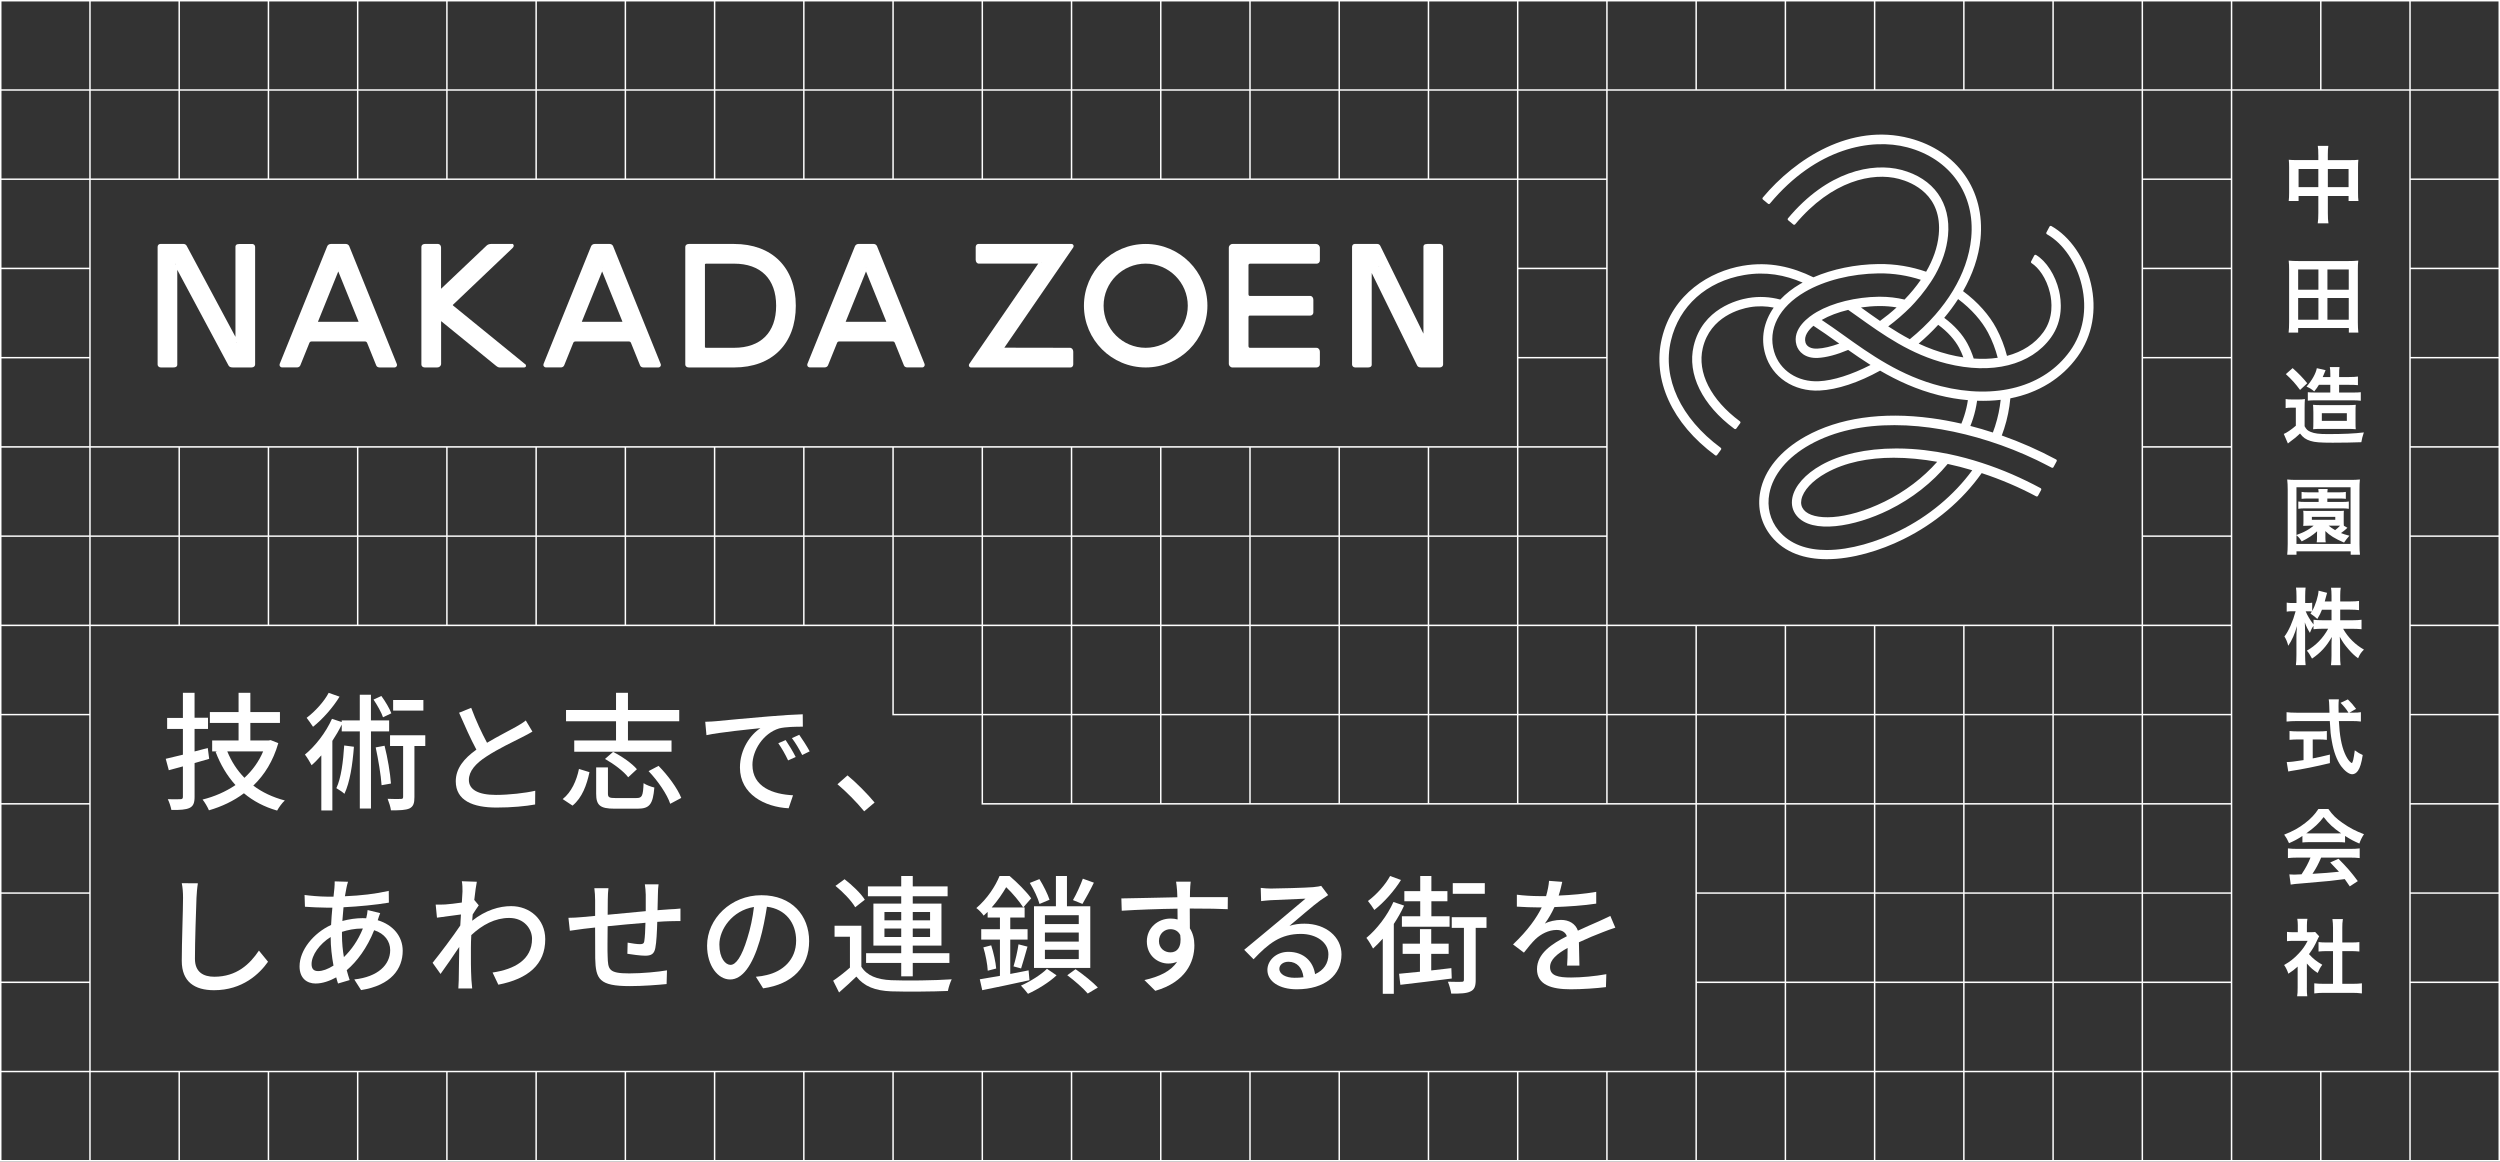 <?xml version="1.0" encoding="UTF-8"?>
<svg id="_レイヤー_2" data-name="レイヤー_2" xmlns="http://www.w3.org/2000/svg" viewBox="0 0 840.5 390.5">
  <rect x="0" y="0" width="840.5" height="390.5" fill="#333333" stroke="none"/>
  <g id="_オブジェクト" data-name="オブジェクト">
    <g>
      <path d="M810.5,0H0v390.5h840.5V0h-30ZM780.5.5h29.5v29.5h-29.5V.5ZM750.5.5h29.5v29.5h-29.5V.5ZM720.5.5h29.5v29.5h-29.5V.5ZM750,60h-29.5v-29.5h29.5v29.5ZM750,90h-29.5v-29.5h29.5v29.5ZM750,120h-29.5v-29.5h29.5v29.5ZM750,150h-29.5v-29.5h29.5v29.5ZM750,180h-29.5v-29.5h29.5v29.5ZM750,210h-29.5v-29.5h29.5v29.5ZM750,240h-29.5v-29.5h29.5v29.5ZM750,270h-29.5v-29.5h29.5v29.5ZM750,300h-29.5v-29.5h29.5v29.5ZM750,330h-29.5v-29.5h29.5v29.5ZM750,360h-29.5v-29.5h29.5v29.5ZM570.5,330.5h29.5v29.5h-29.5v-29.5ZM570.5,300.5h29.5v29.5h-29.5v-29.5ZM30.5,180.5h29.5v29.5h-29.5v-29.5ZM30.5,150.5h29.5v29.5h-29.5v-29.5ZM30.5,120.5v-60h479.49v60h0v29.5H30.5v-29.5ZM540,180h-29.5v-29.5h29.5v29.5ZM720,240h-29.5v-29.5h29.5v29.5ZM720,270h-29.5v-29.5h29.5v29.5ZM720,300h-29.5v-29.5h29.5v29.5ZM720,330h-29.5v-29.5h29.5v29.5ZM600.5,300.5h29.5v29.5h-29.5v-29.5ZM570.5,240.5h29.5v29.5h-29.5v-29.5ZM690,270h-29.5v-29.5h29.5v29.5ZM690,300h-29.5v-29.5h29.5v29.5ZM630.5,270.5h29.5v29.5h-29.5v-29.5ZM660,270h-29.5v-29.5h29.5v29.5ZM630,270h-29.5v-29.5h29.5v29.5ZM600.5,270.5h29.5v29.5h-29.5v-29.5ZM630.5,300.5h29.5v29.5h-29.5v-29.5ZM660.5,300.5h29.5v29.5h-29.5v-29.5ZM690,240h-29.5v-29.5h29.5v29.5ZM660,240h-29.5v-29.5h29.5v29.5ZM630,240h-29.5v-29.5h29.5v29.5ZM600,240h-29.5v-29.5h29.5v29.5ZM570,240h-29.5v-29.5h29.5v29.5ZM90,180h-29.5v-29.5h29.5v29.5ZM120,180h-29.5v-29.5h29.5v29.5ZM150,180h-29.5v-29.5h29.5v29.5ZM180,180h-29.5v-29.5h29.5v29.5ZM210,180h-29.5v-29.5h29.5v29.5ZM240,180h-29.5v-29.5h29.5v29.5ZM270,180h-29.5v-29.5h29.5v29.5ZM510,180h-29.5v-29.5h29.5v29.5ZM510,210h-29.5v-29.5h29.5v29.5ZM330.5,180.5h29.5v29.5h-29.5v-29.5ZM360.5,180.5h29.5v29.5h-29.5v-29.5ZM390.5,180.5h29.5v29.5h-29.5v-29.5ZM420.5,180.5h29.5v29.5h-29.5v-29.5ZM450.5,180.5h29.5v29.5h-29.5v-29.5ZM480,180h-29.5v-29.5h29.5v29.5ZM450,180h-29.5v-29.5h29.5v29.5ZM420,180h-29.5v-29.5h29.5v29.5ZM390,180h-29.5v-29.5h29.5v29.5ZM360,180h-29.5v-29.5h29.5v29.5ZM330,180h-29.5v-29.5h29.5v29.5ZM300,180h-29.5v-29.5h29.5v29.5ZM300.5,180.5h29.5v29.5h-29.5v-29.5ZM330.5,210.5h29.5v29.5h-29.5v-29.5ZM360.5,210.5h29.5v29.5h-29.5v-29.5ZM390.5,210.5h29.5v29.5h-29.5v-29.5ZM420.5,210.5h29.5v29.5h-29.5v-29.5ZM450.5,210.5h29.5v29.5h-29.5v-29.5ZM480.5,210.5h29.5v29.5h-29.5v-29.5ZM510.5,210.5h29.5v29.5h-29.5v-29.5ZM540,210h-29.5v-29.5h29.5v29.5ZM510.49,60.5h29.5v29.5h-29.5v-29.5ZM539.99,90.5v29.5h-29.5v-29.5h29.5ZM510.5,150v-29.5h29.5v29.5h-29.5ZM539.99,60h-29.49v-29.5h29.49v29.5ZM509.99,60h-29.49v-29.5h29.49v29.5ZM480,60h-29.5v-29.5h29.5v29.5ZM450,60h-29.5v-29.5h29.5v29.5ZM420,60h-29.5v-29.5h29.5v29.5ZM390,60h-29.5v-29.5h29.5v29.5ZM360,60h-29.5v-29.5h29.5v29.5ZM330,60h-29.5v-29.5h29.5v29.5ZM300,60h-29.5v-29.5h29.5v29.5ZM270,60h-29.5v-29.5h29.5v29.5ZM240,60h-29.5v-29.5h29.5v29.5ZM210,60h-29.5v-29.5h29.5v29.5ZM180,60h-29.5v-29.5h29.5v29.5ZM150,60h-29.5v-29.5h29.5v29.5ZM120,60h-29.5v-29.5h29.5v29.5ZM90,60h-29.5v-29.5h29.5v29.5ZM60,60h-29.5v-29.5h29.5v29.5ZM60.5,180.5h29.5v29.5h-29.5v-29.5ZM90.5,180.5h29.5v29.5h-29.5v-29.5ZM120.5,180.5h29.5v29.5h-29.5v-29.5ZM150.5,180.5h29.5v29.5h-29.5v-29.5ZM180.5,180.5h29.5v29.5h-29.5v-29.5ZM210.5,180.5h29.5v29.5h-29.5v-29.5ZM240.5,180.5h29.5v29.5h-29.5v-29.5ZM270.5,180.5h29.5v29.5h-29.5v-29.5ZM300.5,210.5h29.5v29.5h-29.5v-29.5ZM330.5,240.5h29.5v29.5h-29.5v-29.5ZM360.5,240.5h29.5v29.5h-29.5v-29.5ZM390.5,240.5h29.5v29.5h-29.5v-29.5ZM420.5,240.5h29.5v29.5h-29.5v-29.5ZM450.5,240.5h29.5v29.5h-29.5v-29.5ZM480.5,240.5h29.5v29.5h-29.5v-29.5ZM510.5,240.5h29.5v29.5h-29.5v-29.5ZM540.5,240.5h29.5v29.5h-29.5v-29.5ZM570.5,270.5h29.5v29.5h-29.5v-29.5ZM600.5,330.5h29.5v29.5h-29.5v-29.5ZM630.5,330.5h29.5v29.5h-29.5v-29.5ZM660.5,330.5h29.5v29.5h-29.5v-29.5ZM690.5,330.5h29.5v29.5h-29.5v-29.5ZM720,.5v29.5h-29.5V.5h29.5ZM690,.5v29.5h-29.5V.5h29.5ZM660,.5v29.5h-29.5V.5h29.5ZM630,.5v29.5h-29.5V.5h29.5ZM570.5.5h29.5v29.5h-29.5V.5ZM570.5,30.5h149.5v179.5h-179.5V30.5h30ZM540.5.5h29.5v29.5h-29.5V.5ZM510.5.5h29.5v29.5h-29.5V.5ZM480.5.5h29.5v29.5h-29.5V.5ZM450.5.5h29.5v29.5h-29.5V.5ZM420.5.5h29.5v29.5h-29.5V.5ZM390.5.5h29.5v29.5h-29.5V.5ZM360.5.5h29.5v29.5h-29.5V.5ZM330.5.5h29.5v29.5h-29.5V.5ZM300.5.5h29.5v29.5h-29.5V.5ZM270.5.5h29.5v29.5h-29.5V.5ZM240.5.5h29.5v29.5h-29.5V.5ZM210.5.5h29.5v29.5h-29.5V.5ZM180.5.5h29.5v29.5h-29.5V.5ZM150.5.5h29.5v29.5h-29.5V.5ZM120.5.5h29.5v29.5h-29.5V.5ZM90.5.5h29.5v29.5h-29.5V.5ZM60.5.5h29.5v29.5h-29.5V.5ZM30.5.5h29.5v29.5h-29.5V.5ZM.5.5h29.5v29.5H.5V.5ZM.5,30.5h29.5v29.5H.5v-29.5ZM.5,60.5h29.5v29.5H.5v-29.5ZM30,90.5v29.5H.5v-29.5h29.5ZM.5,120.5h29.5v29.5H.5v-29.5ZM.5,150.5h29.5v29.5H.5v-29.5ZM.5,180.5h29.5v29.5H.5v-29.5ZM.5,210.5h29.5v29.5H.5v-29.5ZM.5,240.5h29.5v29.5H.5v-29.5ZM.5,270.5h29.5v29.5H.5v-29.5ZM.5,300.5h29.5v29.5H.5v-29.5ZM30,330.5v29.5H.5v-29.5h29.5ZM30,390H.5v-29.5h29.5v29.5ZM60,390h-29.5v-29.5h29.5v29.5ZM90,390h-29.5v-29.5h29.5v29.5ZM120,390h-29.5v-29.5h29.5v29.5ZM150,390h-29.5v-29.5h29.5v29.5ZM180,390h-29.5v-29.5h29.5v29.5ZM210,390h-29.5v-29.5h29.5v29.5ZM240,390h-29.5v-29.5h29.5v29.5ZM270,390h-29.5v-29.5h29.5v29.5ZM300,390h-29.5v-29.5h29.5v29.5ZM330,390h-29.5v-29.5h29.5v29.5ZM360,390h-29.5v-29.5h29.5v29.5ZM390,390h-29.5v-29.5h29.5v29.5ZM420,390h-29.5v-29.5h29.5v29.5ZM450,390h-29.5v-29.5h29.5v29.5ZM480,390h-29.5v-29.5h29.5v29.5ZM510,390h-29.5v-29.5h29.5v29.5ZM540,390h-29.5v-29.5h29.5v29.5ZM540,360H30.5v-149.5h269.5v30h30v30h240v89.5h-30ZM570,390h-29.5v-29.5h29.5v29.5ZM600,390h-29.5v-29.5h29.5v29.5ZM630,390h-29.5v-29.5h29.5v29.5ZM660,390h-29.5v-29.5h29.5v29.5ZM690,390h-29.5v-29.5h29.5v29.5ZM720,390h-29.5v-29.5h29.5v29.5ZM750,390h-29.5v-29.5h29.5v29.5ZM780,390h-29.5v-29.5h29.5v29.5ZM750.5,360V30.5h59.5v329.5h-59.5ZM810,390h-29.5v-29.5h29.5v29.5ZM840,390h-29.5v-29.5h29.5v29.5ZM840,360h-29.5v-29.5h29.5v29.5ZM840,330h-29.5v-29.5h29.5v29.5ZM840,300h-29.5v-29.5h29.5v29.5ZM840,270h-29.5v-29.5h29.5v29.5ZM840,240h-29.5v-29.5h29.5v29.5ZM840,210h-29.5v-29.5h29.5v29.5ZM840,180h-29.5v-29.5h29.5v29.5ZM810.5,150v-29.5h29.5v29.5h-29.5ZM840,120h-29.5v-29.5h29.5v29.5ZM840,90h-29.5v-29.5h29.5v29.5ZM840,60h-29.5v-29.5h29.5v29.5ZM810.5,30V.5h29.5v29.5h-29.5Z" fill="#fff"/>
      <g>
        <g>
          <path d="M360.86,82.38c-.12-.22-.34-.36-.6-.36h-31.35c-.5,0-.88.45-.88,1.04v4.26c0,.76.44,1.31,1.06,1.31h20.06l-.12.04-23.14,33.66c-.17.25-.2.58-.06.84.12.23.35.37.61.37h33.48c.52,0,.91-.45.91-1.04v-4.26c0-.75-.48-1.31-1.11-1.31l-22.06-.04,23.14-33.66c.17-.25.2-.59.07-.85ZM350.05,88.11l-.05.08s0-.05-.02-.08h.07Z" fill="#fff"/>
          <path d="M484.13,82.02h-4.26c-1.08,0-1.31.48-1.31.88v29.28l-14.5-29.52c-.2-.4-.58-.64-1-.64h-7.63c-.49,0-.87.43-.87.98v39.56c0,.54.46.98,1.04.98h4.26c1.14,0,1.31-.56,1.31-.9v-30.85l15.27,31.09c.22.44.67.66,1.35.66h6.22c.66,0,1.16-.42,1.16-.98v-39.56c0-.54-.46-.98-1.04-.98ZM463.58,89.53l.08.15s-.05,0-.08,0v-.16Z" fill="#fff"/>
          <path d="M442.49,82.02h-28.12c-.68,0-1.24.57-1.24,1.28v38.97c0,.7.56,1.28,1.25,1.28h28.12c.71,0,1.24-.45,1.24-1.04v-4.26c0-.75-.48-1.31-1.12-1.31h-22.4c-.3,0-.48-.3-.48-.57v-9.8c0-.26.19-.47.41-.47h20.36c.57,0,1.04-.47,1.04-1.04v-4.26c0-.76-.45-1.31-1.06-1.31h-20.36c-.24,0-.39-.3-.39-.57v-9.8c0-.26.23-.47.51-.47h22.4c.6,0,1.09-.47,1.09-1.04v-4.26c0-.72-.56-1.31-1.25-1.31Z" fill="#fff"/>
          <path d="M385.18,82.02c-11.45,0-20.76,9.31-20.76,20.76s9.31,20.76,20.76,20.76c11.44,0,20.75-9.31,20.75-20.76s-9.31-20.76-20.76-20.76ZM385.18,88.63c7.8,0,14.15,6.35,14.15,14.15s-6.35,14.15-14.15,14.15-14.15-6.35-14.15-14.15,6.35-14.15,14.15-14.15Z" fill="#fff"/>
          <path d="M246.79,82.02h-15.19c-.71,0-1.21.4-1.21.97v39.57c0,.58.49.98,1.21.98h15.19c12.8,0,20.76-7.95,20.76-20.76s-7.95-20.76-20.76-20.76ZM260.94,102.78c0,8.99-5.16,14.15-14.15,14.15h-9.36c-.23,0-.43-.1-.43-.18v-27.91c0-.1.21-.2.43-.2h9.36c8.99,0,14.15,5.16,14.15,14.15Z" fill="#fff"/>
          <path d="M84.73,82.03h-4.26c-1.08,0-1.31.49-1.31.89v30.33l-16.39-30.59c-.21-.39-.6-.64-1.02-.64h-7.88c-.49,0-.88.43-.88.98v39.56c0,.54.46.97,1.04.97h4.26c1.14,0,1.31-.56,1.31-.9v-31.91l17.23,32.16c.23.43.7.65,1.38.65h6.39c.68,0,1.17-.41,1.17-.98v-39.57c0-.54-.46-.97-1.04-.97ZM79.68,115.34l-.08-.15s.05.01.08,0v.14ZM59.07,88.64l.11.21s-.08-.02-.11,0v-.2Z" fill="#fff"/>
          <path d="M117.44,82.8c-.19-.47-.65-.78-1.18-.78h-5.02c-.56,0-1.04.31-1.23.78l-15.98,39.56c-.1.26-.07.53.08.77.17.25.47.4.78.4h4.94c.52,0,.97-.28,1.14-.7l3.06-7.58c.11-.26.38-.44.67-.44h18.08c.27,0,.53.19.65.48l3.06,7.58c.17.43.6.67,1.18.67h4.94c.29,0,.56-.14.72-.38.16-.24.19-.53.08-.79l-15.98-39.57ZM106.9,108.2s0-.06.02-.09l6.81-16.85,6.82,16.87s-.07.07-.16.07h-13.49ZM113.71,89.91h0s0,0,0,0l.02-.05.03.06s-.03-.01-.04-.01Z" fill="#fff"/>
          <path d="M310.84,122.36l-15.98-39.57c-.19-.47-.65-.78-1.18-.78h-5.02c-.56,0-1.04.31-1.23.78l-15.99,39.57c-.1.26-.07.53.08.76.17.25.46.4.78.4h4.94c.52,0,.97-.28,1.14-.7l3.06-7.58c.11-.26.38-.44.67-.44h18.08c.27,0,.54.19.65.48l3.06,7.58c.17.42.6.67,1.18.67h4.94c.29,0,.56-.14.72-.39.16-.23.19-.53.08-.79ZM284.32,108.2s0-.06.02-.09l6.81-16.85,6.82,16.87s-.07.07-.16.07h-13.49ZM291.13,89.91h0s0,0,0,0l.02-.05.03.06s-.03-.01-.04-.01Z" fill="#fff"/>
          <path d="M142.73,123.54h4.26c.74,0,1.31-.53,1.31-1.22v-14.36l18.53,15.08c.29.23.68.5,1.17.5h8.19c.23,0,.41-.08.52-.22l.15-.2-.09-.51-24.45-19.9c-.06-.05-.09-.12-.07-.21l20.05-19.09c.06-.05.56-.54.37-1.02l-.21-.37h-7.37c-.6,0-1.11.19-1.48.53l-15.33,14.54v-13.9c0-.66-.46-1.18-1.04-1.18h-4.26c-.97,0-1.31.53-1.31.98v39.56c0,.54.46.97,1.04.97Z" fill="#fff"/>
          <path d="M206.15,82.8c-.19-.47-.65-.78-1.18-.78h-5.02c-.56,0-1.04.31-1.23.78l-15.98,39.56c-.1.26-.08.53.08.77.17.25.47.4.78.4h4.94c.53,0,.96-.27,1.14-.7l3.06-7.58c.11-.26.38-.44.67-.44h18.08c.27,0,.54.19.65.48l3.06,7.58c.17.43.6.67,1.18.67h4.94c.29,0,.56-.14.72-.38.16-.24.19-.53.08-.79l-15.98-39.57ZM195.61,108.2s0-.06.02-.09l6.81-16.85,6.82,16.87s-.07.07-.16.07h-13.49ZM202.42,89.91h0s0,0,0,0l.02-.05.03.06s-.03-.01-.04-.01Z" fill="#fff"/>
        </g>
        <g>
          <path d="M70.33,255.12c-1.64.47-3.27.95-4.91,1.42v11.33c0,2.07-.43,3.15-1.68,3.75-1.25.6-3.19.73-6.12.69-.17-.95-.69-2.63-1.21-3.62,1.9.04,3.71.04,4.22,0,.65,0,.86-.22.86-.82v-10.21c-1.68.47-3.23.9-4.74,1.29l-1.03-3.84c1.64-.39,3.62-.86,5.77-1.38v-8.66h-5.3v-3.71h5.3v-8.45h3.92v8.4h4.52v3.75h-4.52v7.58l4.44-1.16.47,3.62ZM93.56,249.86c-1.72,5.95-4.61,10.64-8.4,14.26,2.97,2.24,6.51,3.92,10.6,5-.9.78-2.03,2.37-2.59,3.4-4.35-1.25-8.01-3.19-11.16-5.82-3.45,2.59-7.45,4.48-11.76,5.73-.43-1.03-1.42-2.76-2.15-3.62,4.01-.99,7.76-2.63,11.07-4.87-2.84-3.15-5.04-6.85-6.68-11.16l.56-.17h-1.72v-3.66h8.88v-5.9h-9.65v-3.66h9.65v-6.46h3.96v6.46h9.95v3.66h-9.95v5.9h6.12l.69-.13,2.59,1.03ZM76.41,252.62c1.38,3.36,3.27,6.33,5.77,8.88,2.67-2.46,4.83-5.43,6.29-8.88h-12.07Z" fill="#fff"/>
          <path d="M124.72,245.89v25.94h-3.75v-25.94h-6.08v-2.28c-.9,1.85-1.98,3.71-3.15,5.47v23.4h-3.71v-18.53c-1.08,1.21-2.15,2.37-3.27,3.32-.39-.78-1.55-2.71-2.24-3.58,3.53-2.89,7.02-7.41,9.09-12.02l3.27,1.08v-.56h6.08v-8.62h3.75v8.62h6.12v3.71h-6.12ZM114.16,234.22c-2.2,3.62-5.69,7.58-8.92,10.13-.52-.82-1.55-2.24-2.15-3.02,2.84-2.11,5.95-5.56,7.41-8.4l3.66,1.29ZM118.99,251.07c-.47,6.03-1.34,11.89-3.19,15.81-.52-.52-1.98-1.47-2.71-1.9,1.64-3.53,2.28-8.96,2.63-14.35l3.27.43ZM128.77,241.15c-.52-1.59-1.94-4.09-3.19-5.95l2.63-1.21c1.34,1.81,2.76,4.22,3.36,5.82l-2.8,1.34ZM129.29,250.72c1.03,4.05,1.9,9.18,2.15,12.71l-3.15.56c-.22-3.4-1.12-8.7-1.98-12.71l2.97-.56ZM142.99,250.81h-3.66v17.15c0,1.98-.3,3.15-1.64,3.83-1.34.6-3.32.65-6.25.65-.13-1.08-.65-2.71-1.12-3.88,2.03.09,3.88.09,4.48.04.56,0,.73-.17.73-.73v-17.06h-4.4v-3.62h11.85v3.62ZM142.34,238.91h-10.17v-3.58h10.17v3.58Z" fill="#fff"/>
          <path d="M179.01,245.96c-1.03.62-2.19,1.24-3.51,1.9-2.68,1.36-8.08,3.92-11.96,6.48-3.63,2.35-5.9,4.91-5.9,7.88,0,3.18,3.01,5.03,9.11,5.03,4.33,0,9.86-.62,13.2-1.4l-.04,4.62c-3.22.58-7.8,1.03-12.99,1.03-7.88,0-13.69-2.31-13.69-8.83,0-4.33,2.76-7.67,6.93-10.64-1.86-3.46-3.92-8.04-5.82-12.41l4.08-1.65c1.61,4.37,3.59,8.54,5.32,11.75,3.59-2.14,7.63-4.17,9.73-5.36,1.36-.78,2.35-1.36,3.3-2.14l2.23,3.75Z" fill="#fff"/>
          <path d="M189.18,268.65c2.93-2.33,4.65-6.16,5.47-10.13l3.53,1.08c-.9,4.27-2.46,8.62-5.69,11.25l-3.32-2.2ZM207.11,242.49h-16.81v-3.79h16.81v-5.77h4.01v5.77h17.24v3.79h-17.24v6.46h14.65v3.79h-32.71v-3.79h14.05v-6.46ZM214,268.3c1.85,0,2.2-.65,2.37-5,.86.6,2.5,1.21,3.62,1.47-.47,5.69-1.64,7.11-5.64,7.11h-7.76c-4.87,0-6.16-1.16-6.16-5.04v-8.83h3.96v8.79c0,1.25.39,1.51,2.59,1.51h7.02ZM206.12,252.79c2.93,1.47,6.38,3.88,8.01,5.82l-2.93,2.71c-1.47-1.98-4.87-4.52-7.8-6.16l2.71-2.37ZM221.41,257.49c3.15,3.19,6.38,7.58,7.63,10.77l-3.71,1.98c-1.03-3.15-4.14-7.71-7.28-10.99l3.36-1.77Z" fill="#fff"/>
          <path d="M240.88,242.45c2.97-.29,10.27-.99,17.78-1.61,4.33-.37,8.46-.62,11.22-.7l.04,4.17c-2.27,0-5.82.04-7.96.58-5.4,1.65-8.99,7.42-8.99,12.25,0,7.47,6.93,9.9,13.65,10.23l-1.48,4.37c-8-.41-16.37-4.7-16.37-13.69,0-6.19,3.59-11.14,6.89-13.24-3.55.37-13.57,1.36-18.15,2.35l-.41-4.5c1.57-.04,2.97-.12,3.79-.21ZM267.52,254.5l-2.56,1.15c-.99-2.1-2.06-4-3.3-5.77l2.47-1.07c.99,1.44,2.52,3.96,3.38,5.69ZM272.22,252.6l-2.52,1.24c-1.07-2.1-2.14-3.92-3.46-5.69l2.47-1.11c.99,1.4,2.6,3.88,3.51,5.57Z" fill="#fff"/>
          <path d="M290.54,272.77c-2.6-3.18-6.1-6.68-8.99-9.11l3.38-2.97c2.93,2.39,6.76,6.27,9.11,9.12l-3.51,2.97Z" fill="#fff"/>
        </g>
        <g>
          <path d="M66.53,296.97c-.26,1.55-.39,3.36-.47,4.87-.17,4.74-.52,14.56-.52,20.51,0,4.48,2.84,6.03,6.51,6.03,7.5,0,11.94-4.22,15-8.79l3.06,3.75c-2.84,4.05-8.58,9.57-18.14,9.57-6.51,0-10.86-2.8-10.86-9.87,0-6.08.43-17.06.43-21.2,0-1.77-.13-3.49-.43-4.91l5.43.04Z" fill="#fff"/>
          <path d="M127.81,307.01c-.26.56-.56,1.59-.82,2.37,5.17,1.55,8.4,5.43,8.4,10.26,0,6.08-3.88,11.63-14,13.23l-2.28-3.58c7.93-.86,12.07-4.91,12.07-9.87,0-2.93-1.85-5.56-5.39-6.68-2.37,5.95-5.77,10.51-9.22,13.44.3,1.16.65,2.28.99,3.32l-3.92,1.16c-.22-.65-.43-1.34-.6-2.07-2.2,1.21-4.65,2.07-6.94,2.07-2.97,0-5.39-1.81-5.39-5.77,0-5.47,4.7-11.2,10.6-13.92.09-1.98.26-3.96.43-5.82h-2.07c-2.03,0-5.34-.17-7.15-.3l-.13-3.96c1.47.22,5.21.56,7.41.56h2.33l.3-2.89c.04-.73.13-1.64.09-2.24l4.48.13c-.22.65-.39,1.42-.52,2.03-.17.82-.34,1.81-.52,2.84,5.34-.22,10.21-.78,14.74-1.81l.04,3.96c-4.31.73-10,1.29-15.25,1.55-.13,1.47-.26,3.02-.39,4.61,2.28-.6,4.7-.95,6.81-.95.43,0,.82,0,1.21.04.22-.78.43-2.03.47-2.76l4.22,1.03ZM112.12,324.63c-.56-3.02-.95-6.33-.95-9.61-3.75,2.33-6.42,6.12-6.42,9.09,0,1.59.69,2.37,2.2,2.37s3.27-.65,5.17-1.85ZM114.97,314.33c0,2.67.26,5.17.65,7.45,2.46-2.41,4.7-5.47,6.38-9.61h-.26c-2.59,0-4.87.52-6.77,1.12v1.03Z" fill="#fff"/>
          <path d="M160.95,304.38c-.56.78-1.34,1.98-2.03,3.06-.04.69-.13,1.42-.17,2.11,4.52-3.58,9.14-4.91,13.1-4.91,6.21,0,11.42,4.35,11.46,11.07.04,8.62-5.86,13.4-15.77,15.34l-1.94-4.09c7.33-1.08,13.27-4.27,13.27-11.33,0-3.32-2.63-7.02-7.67-7.02-4.74,0-9.01,2.28-12.75,5.77-.09,1.55-.13,3.06-.13,4.4,0,3.71-.04,6.77.17,10.64.04.78.17,2.03.26,2.89h-4.65c.04-.73.13-2.11.13-2.8.04-3.96.09-6.42.17-11.16-1.98,2.93-4.48,6.64-6.29,9.09l-2.67-3.75c2.37-2.93,7.02-9.09,9.31-12.54l.22-3.71c-1.98.26-5.47.73-8.06,1.08l-.43-4.4c1.08.04,1.98,0,3.19-.04,1.34-.09,3.53-.34,5.6-.65.13-1.85.22-3.23.22-3.71,0-1.08,0-2.28-.22-3.45l5.04.17c-.22,1.08-.56,3.36-.86,6.12l1.51,1.81Z" fill="#fff"/>
          <path d="M221.41,297.31c-.13.69-.22,2.33-.22,3.36-.04,1.81-.09,3.66-.13,5.34,1.47-.13,2.84-.22,4.05-.3,1.16-.04,2.59-.13,3.66-.26v4.22c-.69-.04-2.59.04-3.66.04-1.12.04-2.54.09-4.14.22-.09,3.19-.26,6.89-.65,8.79-.39,2.03-1.38,2.59-3.45,2.59-1.51,0-4.65-.43-5.95-.65l.09-3.75c1.38.26,3.19.52,4.09.52s1.38-.13,1.51-1.03c.22-1.34.34-3.75.39-6.16-4.09.3-8.75.78-12.71,1.16-.04,4.18-.09,8.4,0,10.13.13,4.4.3,5.73,7.24,5.73,4.44,0,9.78-.52,12.71-1.03l-.13,4.61c-2.89.3-8.1.69-12.32.69-10.38,0-11.51-2.33-11.68-9.35-.04-1.81-.04-6.16-.04-10.34-1.59.17-2.89.3-3.84.43-1.34.17-3.53.47-4.65.65l-.47-4.35c1.29,0,3.06-.09,4.83-.26.95-.09,2.37-.22,4.14-.39v-5.21c0-1.47-.09-2.71-.26-4.09h4.74c-.13,1.16-.22,2.37-.22,3.88,0,1.21,0,3.02-.04,5.04,3.92-.39,8.53-.82,12.8-1.21v-5.52c0-.99-.17-2.71-.3-3.49h4.61Z" fill="#fff"/>
          <path d="M254.13,328.39c1.44-.12,2.64-.33,3.63-.58,5.24-1.2,9.9-4.99,9.9-11.59,0-5.94-3.55-10.6-9.82-11.38-.58,3.67-1.32,7.63-2.43,11.47-2.47,8.33-5.86,12.99-9.94,12.99s-7.75-4.58-7.75-11.38c0-9.07,8.04-16.95,18.27-16.95s16.04,6.85,16.04,15.43-5.49,14.48-15.47,15.88l-2.43-3.88ZM251.25,315.44c1.03-3.22,1.81-6.93,2.23-10.52-7.34,1.2-11.63,7.59-11.63,12.62,0,4.7,2.1,6.85,3.75,6.85,1.77,0,3.75-2.64,5.65-8.95Z" fill="#fff"/>
          <path d="M289.59,325.02c1.85,2.97,5.26,4.31,10.04,4.52,4.87.22,14.87.09,20.34-.3-.47.9-1.08,2.76-1.29,3.92-4.96.22-14.09.3-19.09.13-5.34-.22-9.05-1.64-11.68-4.96-1.81,1.77-3.71,3.49-5.82,5.34l-1.98-3.96c1.72-1.16,3.84-2.8,5.64-4.4v-10.38h-5.17v-3.71h9.01v13.79ZM287.52,305.03c-1.21-2.15-4.09-5.13-6.64-7.2l3.06-2.24c2.5,1.94,5.52,4.78,6.81,6.89l-3.23,2.54ZM302.99,323.73h-11.81v-3.27h11.81v-2.54h-9.35v-14.13h9.35v-2.46h-11.2v-3.32h11.2v-3.49h3.88v3.49h11.72v3.32h-11.72v2.46h9.65v14.13h-9.65v2.54h12.32v3.27h-12.32v4.52h-3.88v-4.52ZM297.35,309.42h5.64v-2.8h-5.64v2.8ZM302.99,315.02v-2.84h-5.64v2.84h5.64ZM306.87,306.62v2.8h5.82v-2.8h-5.82ZM312.69,312.18h-5.82v2.84h5.82v-2.84Z" fill="#fff"/>
          <path d="M346.13,329.54c-5.56,1.25-11.46,2.46-15.9,3.36l-.82-3.66c1.9-.3,4.22-.69,6.77-1.16v-12.19h-6.29v-3.49h6.29v-3.92h-4.14v-1.9c-.43.39-.86.82-1.34,1.25-.52-.82-1.72-2.03-2.46-2.54,3.75-3.19,6.42-7.41,7.8-10.77h3.4c2.59,2.2,5.73,5.34,7.24,7.5l-2.67,3.06c-1.16-1.85-3.53-4.74-5.73-6.81-1.21,2.07-2.8,4.48-4.87,6.81h11.07v3.4h-4.83v3.92h5.82v3.49h-5.82v11.55c2.03-.39,4.14-.82,6.16-1.21l.3,3.32ZM333.24,317.82c.82,2.54,1.51,5.69,1.68,7.8l-2.84.73c-.09-2.11-.73-5.39-1.47-7.84l2.63-.69ZM340.74,324.89c.65-2.03,1.38-5.26,1.68-7.41l3.02.78c-.73,2.5-1.51,5.39-2.15,7.33l-2.54-.69ZM355.22,327.91c-2.46,2.33-6.38,4.74-9.61,6.21-.56-.78-1.64-1.98-2.37-2.76,3.06-1.34,6.85-3.71,8.75-5.65l3.23,2.2ZM349.49,303.91c-.52-1.9-1.9-4.87-3.27-7.07l3.23-1.29c1.34,2.15,2.8,5.04,3.4,6.94l-3.36,1.42ZM355,304.68v-10.17h3.71v10.17h7.84v20.73h-18.92v-20.73h7.37ZM362.68,307.7h-11.38v2.97h11.38v-2.97ZM362.68,313.51h-11.38v3.06h11.38v-3.06ZM362.68,319.33h-11.38v3.1h11.38v-3.1ZM361.6,325.84c2.76,1.9,5.82,4.4,7.5,6.16l-3.4,2.03c-1.51-1.77-4.4-4.31-6.89-6.16l2.8-2.03ZM367.76,296.75c-1.21,2.54-2.71,5.26-3.84,7.15l-3.19-1.29c1.12-1.94,2.54-5,3.32-7.2l3.71,1.34Z" fill="#fff"/>
          <path d="M412.75,305.67c-2.54-.13-6.55-.22-12.75-.22.04,2.28.04,4.78.04,6.68.99,1.55,1.51,3.49,1.51,5.69,0,5.69-3.02,12.37-13.14,15.3l-3.66-3.62c5-1.12,8.92-2.97,10.99-6.16-.86.39-1.85.6-2.97.6-3.45,0-7.2-2.59-7.2-7.45,0-4.48,3.66-7.67,7.97-7.67.86,0,1.64.09,2.37.3l-.04-3.62c-6.46.09-13.44.34-18.74.69l-.13-4.14c4.83-.04,12.75-.3,18.83-.39-.04-.91-.04-1.68-.09-2.15-.09-1.08-.22-2.5-.34-3.1h4.91c-.09.56-.22,2.5-.22,3.1-.04.52-.04,1.25-.04,2.11h12.75l-.04,4.05ZM393.53,320.19c2.2,0,3.84-1.77,3.27-5.82-.69-1.38-1.9-1.98-3.32-1.98-1.94,0-3.84,1.47-3.84,4.01,0,2.37,1.81,3.79,3.88,3.79Z" fill="#fff"/>
          <path d="M446.53,300.93c-.86.56-1.85,1.21-2.63,1.77-2.2,1.55-7.37,6.08-10.38,8.57,1.72-.56,3.36-.73,5.04-.73,7.15,0,12.45,4.4,12.45,10.34,0,6.85-5.47,11.72-15.04,11.72-5.9,0-9.87-2.67-9.87-6.51,0-3.15,2.89-6.08,7.07-6.08,5.3,0,8.36,3.4,8.96,7.5,2.89-1.29,4.48-3.58,4.48-6.68,0-4.01-4.05-6.85-9.26-6.85-6.81,0-10.86,3.19-15.9,8.53l-3.15-3.19c3.32-2.71,8.66-7.2,11.16-9.26,2.37-1.98,7.28-6.08,9.44-7.93-2.24.09-9.52.39-11.76.52-1.08.09-2.2.17-3.15.3l-.13-4.44c1.08.13,2.37.22,3.4.22,2.24,0,11.89-.26,14.22-.47,1.47-.17,2.24-.26,2.71-.43l2.33,3.1ZM438.22,328.55c-.34-3.15-2.2-5.21-5.04-5.21-1.77,0-3.06,1.03-3.06,2.37,0,1.85,2.2,3.02,5.08,3.02,1.08,0,2.07-.04,3.02-.17Z" fill="#fff"/>
          <path d="M472.05,304.47c-.95,2.11-2.15,4.18-3.45,6.16v23.48h-3.71v-18.53c-1.08,1.21-2.2,2.37-3.27,3.32-.39-.78-1.55-2.76-2.24-3.58,3.53-2.93,7.02-7.45,9.09-12.07l3.58,1.21ZM471.01,295.85c-2.2,3.58-5.69,7.54-8.96,10.08-.47-.82-1.51-2.24-2.15-3.02,2.89-2.11,5.95-5.56,7.45-8.4l3.66,1.34ZM488.08,328.98c-6.16.82-12.58,1.55-17.28,2.11l-.43-3.71c1.98-.17,4.4-.43,7.02-.69v-5.99h-5.82v-3.45h5.82v-4.87h3.79v4.87h5.86v3.45h-5.86v5.56c2.2-.26,4.52-.52,6.77-.78l.13,3.49ZM477.48,303h-5.34v-3.4h5.34v-5.08h3.75v5.08h5.39v3.4h-5.39v5.04h6.12v3.53h-16.03v-3.53h6.16v-5.04ZM499.75,311.96h-3.62v17.49c0,2.07-.39,3.27-1.77,3.88-1.34.69-3.45.73-6.46.73-.13-1.12-.65-2.84-1.12-4.01,2.07.04,4.01.09,4.61.04.6,0,.78-.17.78-.73v-17.41h-4.09v-3.58h11.68v3.58ZM499.19,300.5h-10.77v-3.58h10.77v3.58Z" fill="#fff"/>
          <path d="M526.86,324.68c.13-1.46.17-3.88.17-5.99-3.62,2.03-5.9,3.96-5.9,6.46,0,2.93,2.76,3.49,7.07,3.49,3.45,0,8.1-.43,11.85-1.12l-.13,4.35c-3.1.39-8.02.73-11.85.73-6.38,0-11.33-1.46-11.33-6.77s5.13-8.58,10.04-11.07c-.52-1.51-1.9-2.11-3.45-2.11-2.67,0-5.26,1.38-7.07,3.06-1.25,1.21-2.5,2.76-3.92,4.57l-3.66-2.76c5-4.74,7.89-8.88,9.65-12.45h-1.25c-1.77,0-4.74-.09-7.11-.26v-4.01c2.24.3,5.3.47,7.33.47h2.5c.56-1.94.9-3.79.99-5.13l4.44.34c-.26,1.12-.6,2.76-1.21,4.61,4.22-.17,8.7-.56,12.63-1.25v3.96c-4.18.65-9.44.99-14.05,1.16-.86,1.9-1.98,3.88-3.23,5.56,1.34-.78,3.75-1.25,5.43-1.25,2.67,0,4.87,1.25,5.69,3.62,2.63-1.25,4.83-2.15,6.85-3.06,1.42-.65,2.67-1.21,4.05-1.9l1.68,3.96c-1.16.34-3.02,1.03-4.31,1.55-2.2.82-4.96,1.98-7.93,3.36.04,2.41.13,5.82.17,7.84h-4.14Z" fill="#fff"/>
        </g>
        <path d="M702.94,95.23c-1.97-8.41-7.03-15.73-13.27-19.23-.22-.13-.51-.04-.63.19-.28.53-.77,1.45-1.04,1.97-.11.22-.03.48.18.6,5.47,3.08,9.94,9.62,11.71,17.18,1.89,8.07.48,15.92-3.98,22.11-8.66,12.03-24.88,16.43-43.37,11.78-13.53-3.4-23.82-10.76-32.89-17.26-2.46-1.76-4.84-3.45-7.2-5,2.49-1.44,5.56-2.59,8.91-3.39.95.67,1.89,1.33,2.85,2.01,8.92,6.39,18.15,12.99,30.24,16.03,15.26,3.84,28.38.56,35.09-8.76,4.19-5.82,3.49-12.36,2.7-15.73-1.22-5.22-4.29-9.97-7.71-12.01-.22-.13-.51-.04-.63.19l-1.04,1.97c-.11.21-.04.47.17.6,2.23,1.39,4.99,4.97,6.16,9.97.67,2.86,1.27,8.37-2.19,13.18-2.85,3.96-7.09,6.65-12.25,8.01-.82-3.19-2.01-6.31-3.61-9.31-2.3-4.31-6.13-8.74-11.16-12.45,3.16-5.53,5.28-11.47,5.87-17.6,1.57-16.32-7.8-29.59-23.86-33.8-19.77-5.18-38.39,6.84-49.35,19.95-.16.19-.13.48.06.65.46.38,1.27,1.04,1.72,1.42.19.16.47.13.63-.07,15.65-18.75,34.07-22.08,46.13-18.91,14.49,3.8,22.95,15.76,21.54,30.47-.6,6.3-2.84,12.25-6.09,17.66-1.73,2.89-3.77,5.62-6,8.19-2.61,2.99-5.51,5.72-8.55,8.2-2.51-1.33-4.92-2.78-7.26-4.31,2.64-1.97,5.19-4.17,7.57-6.56.24-.24,1.17-1.22,1.38-1.48,1.35-1.48,2.62-3.02,3.79-4.63,1.06-1.46,2.08-2.94,3.08-4.72,2.3-4.12,3.84-8.53,4.28-13.11,1.05-11-4.82-19.27-15.72-22.13-9.72-2.55-24.79.41-38.08,16.3-.16.2-.14.49.06.65l1.72,1.42c.19.16.48.13.64-.06,12.34-14.76,26.08-17.58,34.87-15.27,4.46,1.17,14.68,5.34,13.39,18.79-.41,4.29-1.95,8.48-4.24,12.42-4.86-1.68-10.26-2.66-16.04-2.58-7.77.1-15.47,1.71-21.85,4.46-7.08-3.46-14.8-5.41-23.8-3.87-10.78,1.84-23.57,9.22-27.16,24.42-3.29,13.92,3.41,28.58,17.93,39.29.2.15.5.11.65-.1l1.31-1.8c.15-.2.1-.48-.1-.63-13.47-9.94-19.72-23.38-16.73-36.03,2.75-11.64,11.96-19.89,24.64-22.05,7.31-1.24,13.68,0,19.64,2.55-.25.14-.51.26-.75.4-2.66,1.55-4.92,3.34-6.77,5.3-3.43-.9-6.98-1.16-10.8-.51-3.55.6-15.35,3.55-18.32,16.11-2.24,9.47,2.88,19.87,13.69,27.87.2.15.5.11.65-.1l1.31-1.8c.15-.2.1-.48-.1-.63-9.77-7.23-14.43-16.41-12.49-24.62,2.52-10.69,12.73-13.22,15.79-13.74,2.81-.48,5.47-.39,8.06.12-3.34,4.78-4.43,10.3-2.82,15.74,2.26,7.68,9.58,12.55,18.22,12.15,6.01-.29,13.21-2.72,20.37-6.69,5.81,3.39,12.26,6.38,19.72,8.26,3.34.84,6.61,1.38,9.79,1.66-.26,1.74-.66,3.5-1.23,5.27-.28.88-.6,1.76-.96,2.63-3.36-.77-6.71-1.39-10-1.83-16.56-2.24-31.22-.12-42.4,6.12-8.43,4.71-13.84,11.32-15.22,18.6-1.04,5.45.29,10.78,3.74,15.01,4.52,5.54,11.27,7.67,18.62,7.67,8.58,0,18.01-2.9,25.72-6.7,10.77-5.3,19.96-13.14,26.37-22.24,6.53,2.15,12.78,4.84,18.32,7.81.22.12.49.04.61-.18l1.06-1.96c.12-.22.04-.5-.19-.62-3.12-1.68-6.31-3.23-9.55-4.64-3.35-1.45-6.77-2.74-10.25-3.87-3.59-1.17-7.25-2.16-10.95-2.93-1.34-.28-2.68-.53-4.03-.75-2.82-.46-5.65-.79-8.5-.98-1.74-.11-3.48-.17-5.22-.17-10.32,0-19.01,2.1-25.17,5.55-5.46,3.05-9.03,7.09-9.79,11.07-.43,2.24.08,4.31,1.46,6,5.09,6.23,19.45,3.74,30.99-1.94,7.83-3.85,14.64-9.24,19.79-15.48,2.77.6,5.53,1.31,8.25,2.13-6.08,8.31-14.61,15.49-24.58,20.39-7.35,3.62-16.32,6.42-24.34,6.42-6.48,0-12.33-1.84-16.2-6.56-2.85-3.49-3.95-7.91-3.09-12.43,1.21-6.36,6.07-12.2,13.67-16.45,4.18-2.33,8.72-3.96,13.39-5,4.92-1.1,9.97-1.55,15.01-1.54,5.28,0,10.56.53,15.76,1.42,5.41.93,10.75,2.27,15.98,3.94,5.47,1.75,10.83,3.87,16.01,6.35,1.24.59,4.04,2.04,5.11,2.59.22.12.49.03.6-.19l1.06-1.96c.12-.22.04-.5-.19-.62-5.83-3.13-11.99-5.84-18.26-8.05.28-.75.54-1.5.79-2.25,1.11-3.43,1.78-6.85,2.09-10.24,9.4-1.86,17.27-6.63,22.59-14.02,4.99-6.93,6.59-15.69,4.48-24.66ZM658.32,100.55c4.52,3.38,7.97,7.37,10.04,11.26,1.45,2.73,2.52,5.57,3.27,8.47-2.52.38-5.23.46-8.07.26-.55-1.72-1.25-3.41-2.12-5.04-1.62-3.03-4.32-6.06-7.79-8.64,1.69-2.02,3.26-4.13,4.67-6.31ZM651.63,109.21c3.16,2.32,5.59,5.04,7.04,7.76.55,1.03,1,2.1,1.41,3.18-1.59-.24-3.21-.56-4.87-.98-3.61-.91-6.97-2.16-10.15-3.65,2.3-1.97,4.51-4.07,6.56-6.31ZM617.82,115.13c.17.12.35.25.53.38-2.71,1-5.22,1.59-7.34,1.7-2.1.1-3.6-.66-4-2.03-.64-2.17.98-4.21,2.67-5.65,2.61,1.68,5.29,3.58,8.14,5.62ZM632.08,107.9c-2.05-1.4-4.05-2.83-6.04-4.26-.12-.09-.25-.18-.38-.27,1.98-.28,4-.45,6.02-.48.14,0,.28,0,.43,0,1.9,0,3.75.16,5.53.46-1.79,1.64-3.66,3.15-5.57,4.54ZM611.53,128.17c-7.16.36-13.21-3.64-15.06-9.9-2.23-7.55,1.65-15.08,10.37-20.15,6.58-3.83,15.59-6.09,24.71-6.21,5.12-.07,9.9.75,14.23,2.16-1.61,2.33-3.45,4.55-5.47,6.64-2.61-.61-5.35-.95-8.21-.95-.15,0-.31,0-.46,0-7.69.1-15.49,2.02-20.86,5.14-2.59,1.5-8.43,5.6-6.79,11.15.65,2.2,2.88,4.49,7.16,4.28,2.85-.14,6.38-1.08,10.2-2.69,2.4,1.69,4.9,3.41,7.53,5.06-6.37,3.27-12.54,5.24-17.35,5.47ZM633.61,168.63c-13.15,6.47-24.14,6.48-27.18,2.77-.79-.97-1.06-2.09-.8-3.43.58-3.02,3.66-6.36,8.24-8.92,6.49-3.63,14.39-5.16,22.81-5.16,4.75,0,9.68.49,14.6,1.37-4.72,5.35-10.77,9.98-17.67,13.37ZM670.79,143.18c-.24.75-.51,1.49-.79,2.23-2.51-.82-5.04-1.56-7.56-2.21.32-.8.62-1.61.88-2.43.65-2.02,1.1-4.04,1.38-6.04,2.73.09,5.38,0,7.93-.31-.31,2.9-.9,5.82-1.85,8.76Z" fill="#fff"/>
        <g>
          <path d="M779.41,52.12c0-1.46-.03-2.14-.17-3.07h3.54c-.11.87-.17,1.6-.17,2.95v1.83h7.71c1.24,0,1.83-.03,2.56-.11-.08.79-.11,1.38-.11,2.47v8.58c0,1.27.03,2,.14,2.81h-3.32v-1.69h-6.97v5.71c0,1.69.06,2.5.2,3.49h-3.6c.14-1.04.2-1.91.2-3.49v-5.71h-6.64v1.69h-3.32c.11-.93.14-1.63.14-2.81v-8.61c0-1.04-.03-1.55-.11-2.45.82.08,1.41.11,2.53.11h7.4v-1.72ZM772.78,56.82v6.1h6.64v-6.1h-6.64ZM789.59,62.92v-6.1h-6.97v6.1h6.97Z" fill="#fff"/>
          <path d="M789.68,111.83v-1.55h-17.04v1.55h-3.21c.11-1.01.17-2.02.17-3.54v-17.66c0-1.12-.03-2.02-.14-3.01,1.07.11,1.97.14,3.26.14h16.9c1.27,0,2.17-.03,3.23-.14-.11.96-.14,1.8-.14,2.98v17.69c0,1.43.06,2.59.17,3.54h-3.21ZM772.64,97.4h6.81v-6.81h-6.81v6.81ZM772.64,107.5h6.81v-7.31h-6.81v7.31ZM782.48,97.4h7.17v-6.81h-7.17v6.81ZM782.48,107.5h7.17v-7.31h-7.17v7.31Z" fill="#fff"/>
          <path d="M768.42,134.16c.73.11,1.18.14,2.25.14h2.11c.82,0,1.41-.03,2.14-.14-.08.84-.11,1.57-.11,3.07v6.07c.59,1.1,1.04,1.49,2.05,1.91,1.27.53,2.78.73,5.71.73,5.34,0,9-.17,12.15-.56q-.62,1.83-.84,3.29c-2.53.11-6.55.17-9.65.17-4.19,0-5.96-.14-7.42-.59-1.57-.48-2.53-1.15-3.54-2.5-1.24,1.18-1.83,1.66-3.15,2.62-.25.17-.59.45-.93.73l-1.38-3.21c.93-.37,2.45-1.38,4.05-2.76v-6.07h-1.55c-.7,0-1.24.03-1.88.14v-3.04ZM770.78,123.76c2,1.77,3.46,3.29,4.92,5.09l-2.42,2.25c-1.55-2.11-2.76-3.46-4.78-5.32l2.28-2.02ZM779.61,129.38c-.48.82-.76,1.18-1.57,2.22-.84-.73-1.41-1.1-2.59-1.63,1.83-2.05,3.18-4.5,3.46-6.19l2.95.67c-.03.08-.39.96-.51,1.24-.14.39-.25.62-.45,1.07h2.56v-.73c0-1.35-.06-1.97-.17-2.62h3.26c-.11.59-.14,1.24-.14,2.62v.73h3.32c1.41,0,2.19-.06,3.01-.17v2.9c-.84-.08-1.6-.11-2.9-.11h-3.43v2.59h4.67c1.29,0,1.91-.03,2.62-.11v2.87c-.93-.11-1.69-.14-2.62-.14h-12.8c-.84,0-1.57.03-2.39.11v-2.84c.68.08,1.32.11,2.53.11h5.03v-2.59h-3.85ZM780.17,144.2c-1.27,0-1.77.03-2.5.11.06-.67.08-.9.08-2.9v-2.81q-.03-1.91-.11-2.5c.82.08,1.63.11,3.04.11h8.41c1.29,0,2.14-.03,2.92-.11-.08.7-.08,1.15-.08,2.87v2.64c0,1.69,0,2.05.08,2.7-.84-.08-1.46-.11-2.78-.11h-9.06ZM780.6,141.5h8.41v-2.59h-8.41v2.59Z" fill="#fff"/>
          <path d="M790.3,186.5v-1.15h-18.22v1.15h-3.12c.11-.96.17-2.17.17-3.68v-18.25c0-1.27-.06-2.31-.17-3.37.93.11,1.86.14,3.29.14h17.86c1.41,0,2.36-.03,3.29-.14-.11,1.04-.14,1.88-.14,3.37v18.28c0,1.72.06,2.92.17,3.66h-3.12ZM772.07,179.86c1.18-.45,2.02-.79,2.53-1.04,1.21-.59,2.22-1.24,3.23-2.08h-1.63q-1.27.03-1.86.06c.06-.51.08-.84.08-1.52v-2.05c0-.67,0-.96-.08-1.52.53.06.87.06,1.86.06h9.96c1.01,0,1.32,0,1.86-.06-.06.48-.06.7-.06,1.52v2.05c0,.79,0,1.12.06,1.49l1.18.67q-.17.14-.51.48c-.42.39-.87.73-1.66,1.29.82.34,1.38.51,2.84.9-.82.93-1.21,1.43-1.8,2.31-3.01-1.29-4.87-2.45-6.3-3.88q.03.51.03.98v1.21c0,.7.03,1.1.11,1.6h-3.04c.08-.51.11-.96.11-1.6v-1.21c0-.17.03-.67.03-.9-1.63,1.43-2.84,2.22-5.17,3.4-.65-1.01-.84-1.24-1.77-2.08v2.92h18.19v-19.04h-18.19v16.03ZM776.12,167.6c-1.12,0-1.52.03-2.33.11v-2.33c.68.11,1.12.14,2.36.14h3.37c-.03-.45-.06-.76-.11-1.12h3.15c-.06.31-.08.53-.11,1.12h3.97c1.07,0,1.6-.03,2.25-.14v2.33c-.7-.08-1.15-.11-2.25-.11h-3.97v1.15h5.03c1.1,0,1.55-.03,2.19-.14v2.45c-.7-.11-1.24-.14-2.14-.14h-12.65c-.9,0-1.46.03-2.19.14v-2.45c.62.11,1.15.14,2.25.14h4.58v-1.15h-3.4ZM777.25,174.75h7.87v-.98h-7.87v.98ZM782.9,176.74c.68.56,1.12.87,2.17,1.49.53-.39,1.18-.98,1.66-1.49h-3.82Z" fill="#fff"/>
          <path d="M786.78,208.53h4.16c1.29,0,2.11-.06,3.01-.17v3.18c-.93-.08-1.83-.14-3.04-.14h-3.15c1.66,2.95,4.08,5.34,7,7-.98.96-1.35,1.49-1.97,2.92-1.18-.87-2.05-1.69-3.15-2.95-1.46-1.69-2.05-2.53-3.01-4.3.08.96.11,1.97.11,2.78v3.54c0,1.38.06,2.36.17,3.26h-3.23c.11-.93.17-1.97.17-3.26v-3.35c0-.79.03-1.8.11-2.9-1.83,3.21-3.8,5.37-6.66,7.28-.7-1.32-1.12-1.97-1.74-2.67,3.01-1.69,5.46-4.22,7.17-7.37h-1.86c-1.24,0-2.14.06-3.07.17v-1.15c-.51.7-.84,1.35-1.21,2.36-.73-1.15-1.18-2.05-1.72-3.52.06.93.11,2.47.11,3.71v7.2c0,1.49.06,2.56.17,3.46h-3.26c.11-.93.17-2,.17-3.46v-6.05c0-1.12.03-1.86.2-3.63-.82,2.78-1.66,4.72-2.95,6.64-.34-1.32-.7-2.17-1.29-3.12,1.41-1.77,2.87-5.12,3.77-8.49h-1.12c-.84,0-1.38.03-1.88.14v-3.04c.48.11.98.14,1.88.14h1.41v-2.28c0-1.46-.06-2.19-.17-2.9h3.23c-.08.73-.14,1.57-.14,2.9v2.28h.84c.7,0,1.04-.03,1.52-.11v2.78c1.12-2,2.05-4.98,2.14-6.83l2.87.73c-.11.31-.2.62-.42,1.52-.17.65-.23.84-.37,1.38h2.28v-1.94c0-1.18-.06-1.94-.17-2.67h3.26c-.11.7-.17,1.49-.17,2.67v1.94h3.32c1.38,0,2.19-.06,3.01-.17v3.09c-.82-.11-1.74-.17-3.01-.17h-3.32v3.54ZM780.65,204.98c-.53,1.29-.73,1.72-1.57,3.12q-.68-.7-2.31-1.83c.25-.34.34-.45.48-.67-.39-.06-.87-.08-1.38-.08h-.7c.59,1.46,1.41,2.81,2.64,4.44v-1.6c.9.11,1.72.17,3.07.17h2.98v-3.54h-3.21Z" fill="#fff"/>
          <path d="M791,239.6c1.32,0,2.02-.03,2.73-.17v3.15c-.79-.11-1.88-.17-3.29-.17h-4.11c.25,4.89.87,8.24,1.97,10.83.53,1.24,1.1,2.19,1.69,2.78.28.28.56.51.65.51.34,0,.67-1.35,1.04-4.27,1.18.84,1.66,1.12,2.67,1.57-.42,2.7-.9,4.27-1.6,5.29-.53.76-1.21,1.18-1.94,1.18-1.07,0-2.5-1.07-3.74-2.73-1.43-2-2.5-4.84-3.12-8.46-.39-2.28-.45-2.78-.67-6.69h-11.25c-1.24,0-2.25.06-3.29.17v-3.15c.87.11,1.91.17,3.29.17h11.14q-.08-1.46-.08-2.31c0-.7-.08-1.69-.17-2.19h3.4c-.08.7-.11,1.46-.11,2.28,0,.48,0,1.29.03,2.22h3.32c-.79-1.27-1.43-2.05-2.67-3.32l2.45-1.15c1.21,1.21,1.55,1.57,2.78,3.18l-2.28,1.29h1.18ZM772.58,248.6c-1.07,0-2.05.06-2.84.14v-2.98c.7.08,1.66.14,2.9.14h6.81c1.24,0,2.14-.06,2.84-.14v2.98c-.82-.08-1.74-.14-2.81-.14h-1.94v6.38c1.97-.39,3.07-.62,5.77-1.29v2.87c-4.75,1.15-9.2,2.05-12.96,2.62-.25.06-.56.11-1.04.2l-.51-3.18c1.18,0,2.5-.17,5.65-.65v-6.95h-1.86Z" fill="#fff"/>
          <path d="M774.07,281.06c-1.74,1.12-2.53,1.55-4.5,2.42-.48-1.12-.93-1.91-1.63-2.87,3.04-1.21,4.92-2.25,7.06-3.91,1.86-1.43,3.29-2.92,4.44-4.72h3.35c1.49,2.08,2.62,3.18,4.75,4.67,2.39,1.69,4.67,2.87,7.23,3.8-.79,1.21-1.15,2-1.55,3.15-1.77-.76-2.84-1.32-4.81-2.56v2.19c-.73-.08-1.46-.11-2.53-.11h-9.39c-.82,0-1.66.03-2.42.11v-2.17ZM772.52,288.32c-1.43,0-2.39.06-3.32.17v-3.26c.93.11,2,.17,3.32.17h17.52c1.38,0,2.36-.06,3.29-.17v3.26c-.93-.11-1.88-.17-3.29-.17h-9.67c-.87,2.05-1.74,3.71-2.92,5.46q4.98-.28,8.91-.7c-.9-.98-1.38-1.49-2.95-3.12l2.78-1.24c3.01,3.04,4.22,4.44,6.5,7.51l-2.7,1.77c-.93-1.38-1.21-1.77-1.69-2.45-2.33.31-4.02.51-5.06.62-2.78.25-8.35.76-9.48.84-1.57.11-2.98.25-3.63.39l-.45-3.43c.76.06,1.24.08,1.63.08.2,0,1.04-.03,2.47-.11,1.38-2.08,2.25-3.71,3.01-5.62h-4.27ZM785.85,280.19c.45,0,.7,0,1.24-.03-2.59-1.77-4.19-3.23-5.88-5.46-1.49,2-3.23,3.63-5.85,5.46.48.03.65.03,1.15.03h9.34Z" fill="#fff"/>
          <path d="M775.56,332.08c0,1.32.03,2.02.14,2.87h-3.4c.14-.84.17-1.6.17-2.92v-7.06c-1.1,1.01-1.69,1.46-3.12,2.39-.34-1.07-.84-2.08-1.43-2.92,1.97-1.12,3.32-2.19,4.84-3.8,1.32-1.38,2.14-2.53,3.07-4.33h-4.58c-1.01,0-1.6.03-2.36.11v-3.12c.7.08,1.29.11,2.22.11h1.41v-2.36c0-.73-.06-1.49-.17-2.14h3.4c-.11.65-.17,1.27-.17,2.19v2.31h1.15c.87,0,1.27-.03,1.63-.08l1.35,1.46c-.25.42-.42.7-.62,1.18-.93,2.02-1.46,2.95-2.81,4.81,1.32,1.49,2.62,2.5,4.47,3.57-.68.9-1.1,1.69-1.55,2.76-1.46-.96-2.42-1.77-3.63-3.18v8.16ZM787.49,330.76h3.37c1.41,0,2.33-.06,3.21-.17v3.4c-.98-.14-2.08-.2-3.21-.2h-9.62c-1.12,0-2.19.06-3.18.2v-3.4c.9.11,1.88.17,3.23.17h3.07v-11h-2.11c-.96,0-1.86.06-2.76.14v-3.18c.82.11,1.55.14,2.76.14h2.11v-4.95c0-1.15-.06-1.83-.2-2.92h3.52c-.17,1.12-.2,1.72-.2,2.92v4.95h2.98c1.27,0,1.97-.03,2.76-.14v3.18c-.9-.08-1.77-.14-2.76-.14h-2.98v11Z" fill="#fff"/>
        </g>
      </g>
    </g>
  </g>
</svg>